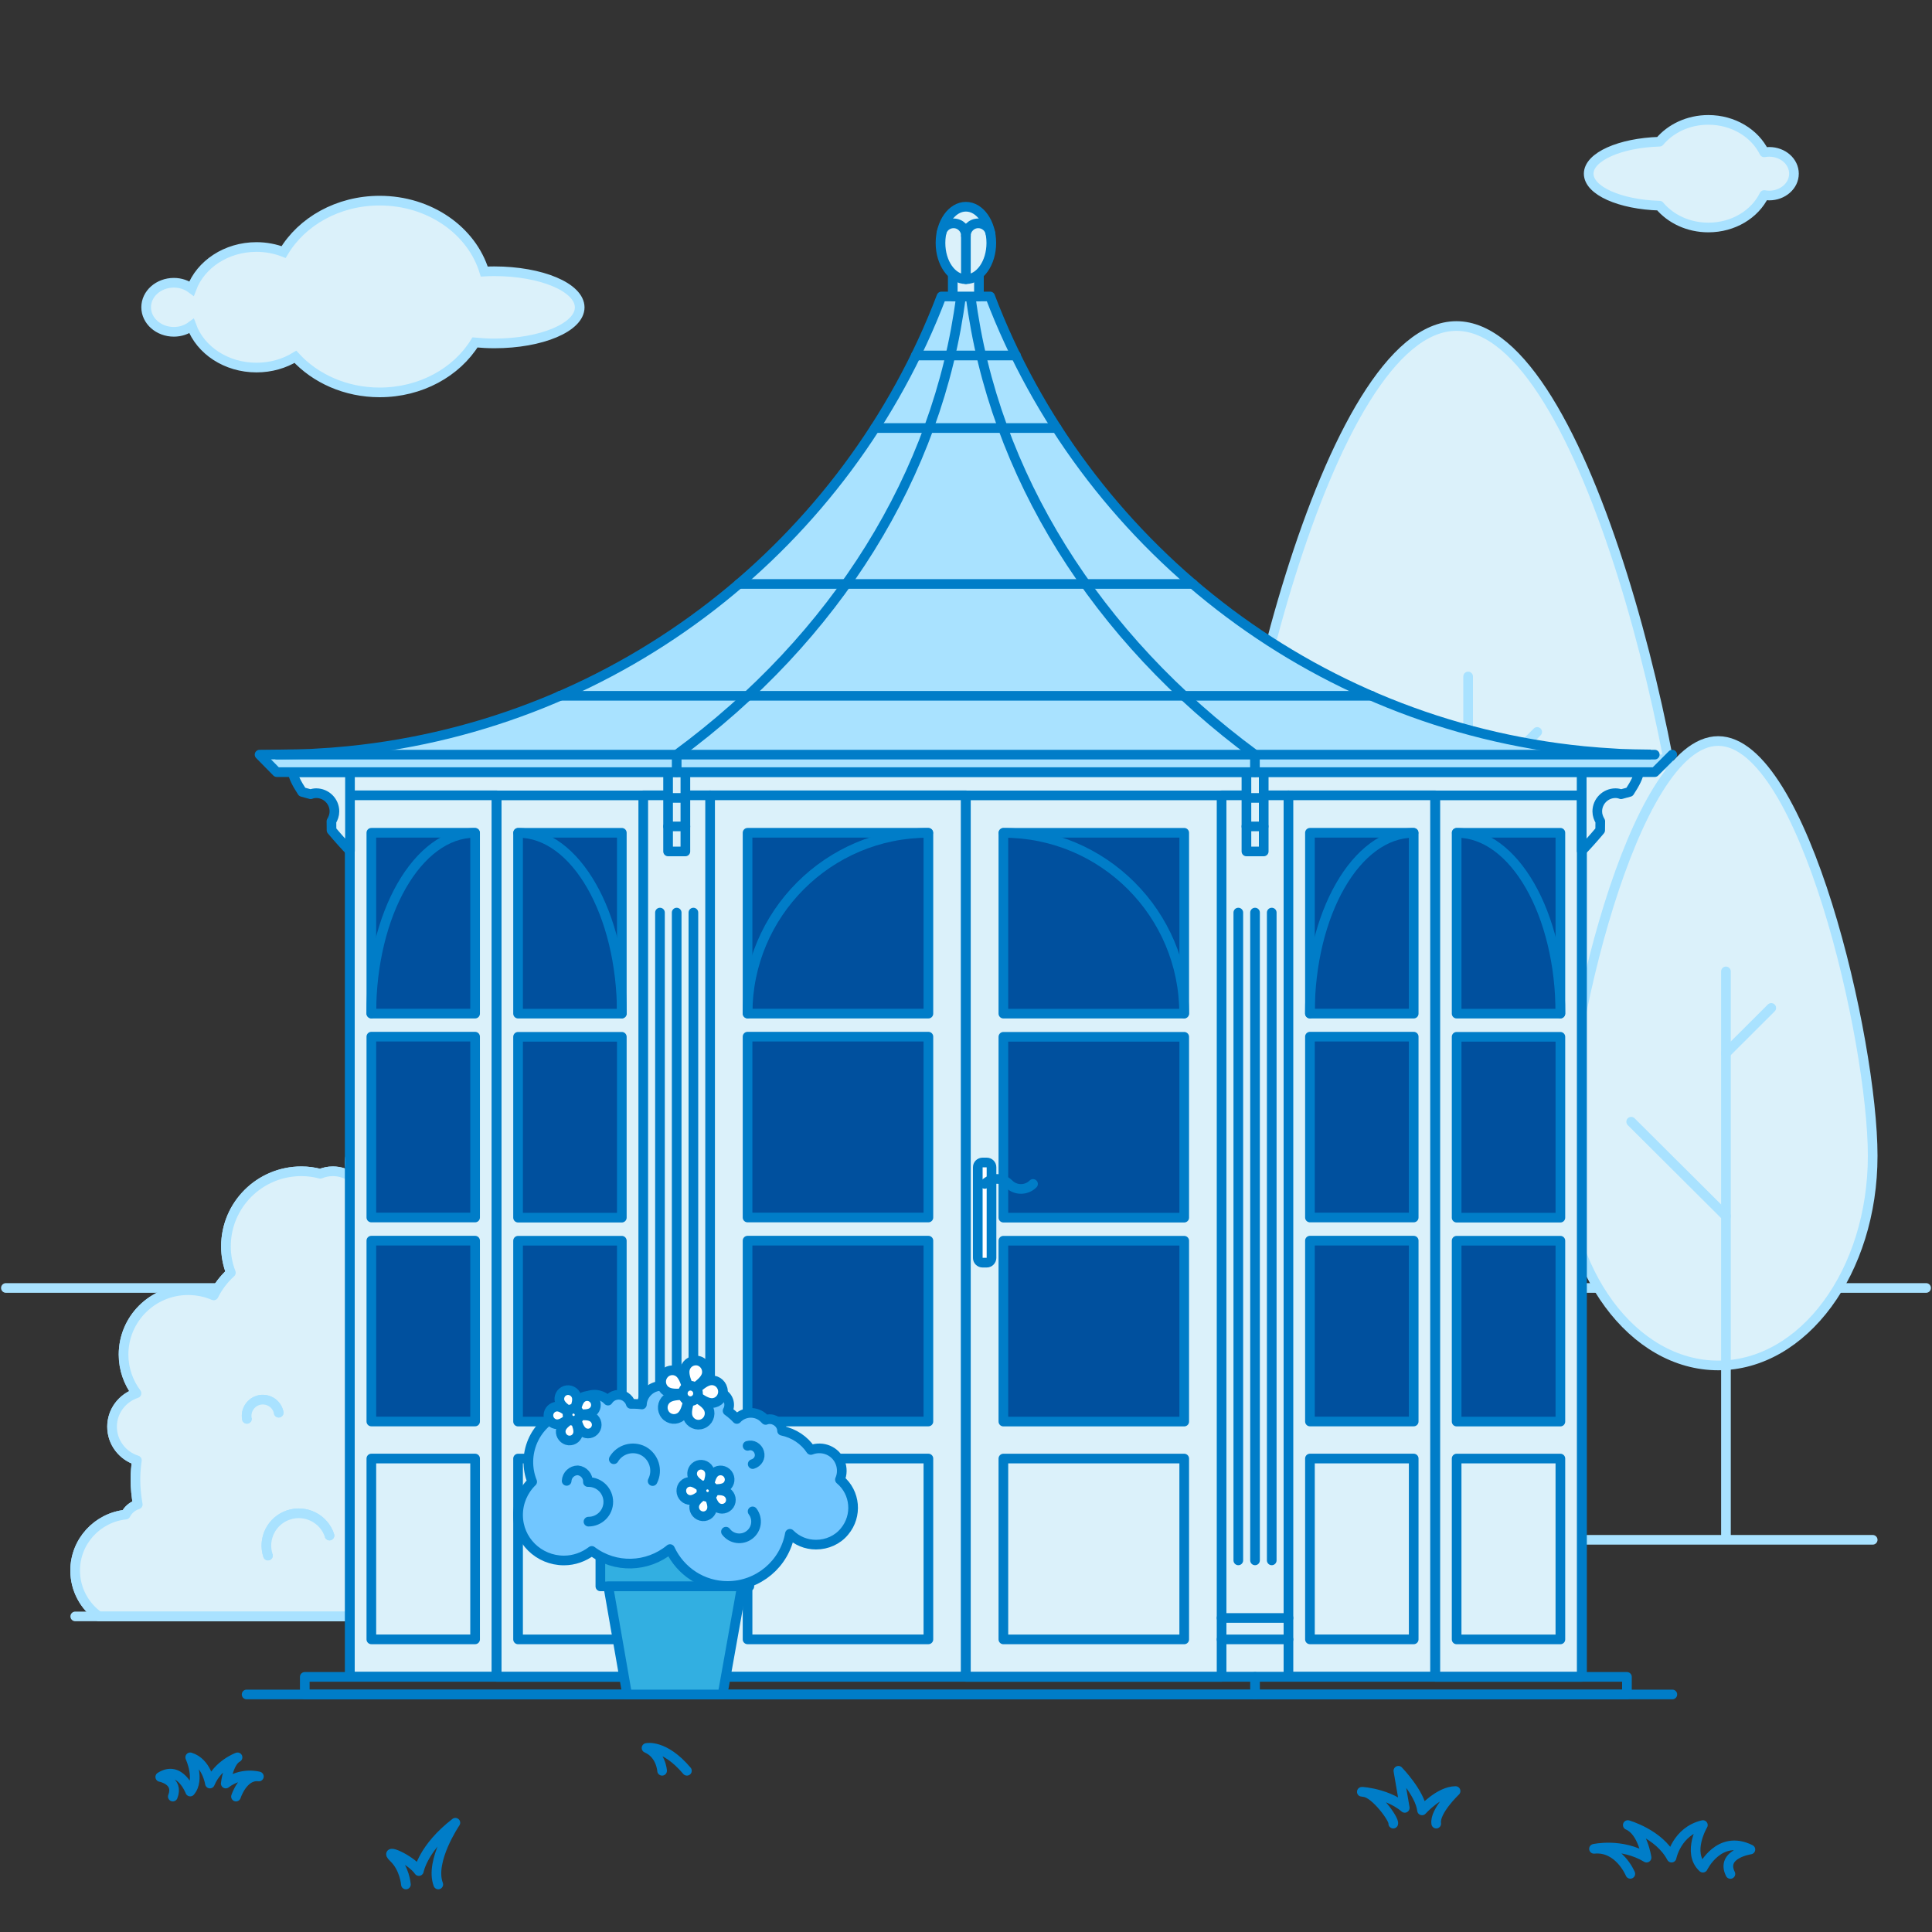 <?xml version="1.0" encoding="utf-8"?>
<!-- Generator: Adobe Illustrator 26.2.1, SVG Export Plug-In . SVG Version: 6.00 Build 0)  -->
<svg version="1.1" id="Warstwa_1" xmlns="http://www.w3.org/2000/svg" xmlns:xlink="http://www.w3.org/1999/xlink" x="0px" y="0px"
	 viewBox="0 0 200 200" style="enable-background:new 0 0 200 200;" xml:space="preserve">
<rect x="0" y="0" width="200" height="200" fill="#333333" stroke="none"/>
<style type="text/css">
	.st0{fill:#DBF1FA;stroke:#A9E2FF;stroke-linecap:round;stroke-linejoin:round;stroke-miterlimit:10;}
	.st1{fill:none;stroke:#A9E2FF;stroke-linecap:round;stroke-linejoin:round;stroke-miterlimit:10;}
	.st2{fill:none;}
	.st3{fill:none;stroke:#007DC8;stroke-linecap:round;stroke-linejoin:round;stroke-miterlimit:10;}
	.st4{fill:#71C6FF;stroke:#007DC8;stroke-linecap:round;stroke-linejoin:round;stroke-miterlimit:10;}
	.st5{fill:#00509E;stroke:#007DC8;stroke-linecap:round;stroke-linejoin:round;stroke-miterlimit:10;}
	.st6{fill:#32AFE1;stroke:#007DC8;stroke-linecap:round;stroke-linejoin:round;stroke-miterlimit:10;}
	.st7{fill:#FFFFFF;stroke:#007DC8;stroke-linecap:round;stroke-linejoin:round;stroke-miterlimit:10;}
	.st8{fill:#A9E2FF;stroke:#007DC8;stroke-linecap:round;stroke-linejoin:round;stroke-miterlimit:10;}
	.st9{fill:#A9E2FF;}
	.st10{fill:none;stroke:#34B0E1;stroke-linecap:round;stroke-linejoin:round;stroke-miterlimit:10;}
	.st11{fill:#DBF1FA;stroke:#007DC8;stroke-linecap:round;stroke-linejoin:round;stroke-miterlimit:10;}
	.st12{fill:#DBF1FA;stroke:#A9E2FF;stroke-miterlimit:10;}
</style>
<g>
	<g>
		<line class="st0" x1="0.61" y1="133.33" x2="199.39" y2="133.33"/>
		<g>
			<path class="st0" d="M126.46,99.04c0,18.23,10.89,33,24.31,33c13.42,0,24.31-14.77,24.31-33s-10.89-65.29-24.31-65.29
				C137.34,33.74,126.46,80.82,126.46,99.04z"/>
			<line class="st1" x1="151.98" y1="159.24" x2="151.98" y2="70.03"/>
			<line class="st2" x1="151.98" y1="108.53" x2="137.08" y2="93.69"/>
			<line class="st1" x1="151.98" y1="108.53" x2="137.08" y2="93.69"/>
			<line class="st2" x1="151.98" y1="82.88" x2="159.13" y2="75.77"/>
			<line class="st1" x1="151.98" y1="82.88" x2="159.13" y2="75.77"/>
		</g>
		<g>
			<path class="st0" d="M161.88,119.65c0,11.99,7.16,21.7,15.99,21.7c8.83,0,15.99-9.72,15.99-21.7s-7.16-42.94-15.99-42.94
				C169.03,76.7,161.88,107.66,161.88,119.65z"/>
			<line class="st1" x1="178.67" y1="159.24" x2="178.67" y2="100.56"/>
			<line class="st2" x1="178.67" y1="125.89" x2="168.86" y2="116.12"/>
			<line class="st1" x1="178.67" y1="125.89" x2="168.86" y2="116.12"/>
			<line class="st2" x1="178.67" y1="109.02" x2="183.36" y2="104.34"/>
			<line class="st1" x1="178.67" y1="109.02" x2="183.36" y2="104.34"/>
		</g>
		<g>
			<path class="st0" d="M104.25,166.79c0-1.24-0.75-2.31-1.83-2.78c1.15-1.61,1.83-3.58,1.83-5.7c0-4.11-2.51-7.63-6.1-9.11
				c-0.29-2.86-2.37-5.18-5.09-5.89c1.12-0.85,1.86-2.18,1.86-3.69c0-1.83-1.07-3.4-2.62-4.15c0-0.06,0.01-0.12,0.01-0.18
				c0-7.62-6.19-13.8-13.84-13.8c-0.06,0-0.11,0.01-0.17,0.01c-0.49-1.73-2.06-3-3.95-3c-2.24,0-4.05,1.78-4.11,4
				c-0.31,0.05-0.61,0.13-0.89,0.25c-1.18-1.54-2.84-2.69-4.76-3.23c0.02-0.23,0.05-0.45,0.05-0.68c0-3.14-2.56-5.69-5.71-5.69
				c-2.47,0-4.58,1.58-5.37,3.78c-0.58-0.04-1.16-0.07-1.75-0.07c-0.28,0-0.56,0.02-0.84,0.02c-0.83-0.83-1.97-1.35-3.24-1.35
				c-1.85,0-3.43,1.1-4.15,2.67c-0.31,0.11-0.62,0.22-0.92,0.33c-0.61-1.01-1.71-1.69-2.97-1.69c-1.92,0-3.48,1.55-3.48,3.46
				c0,0.55,0.14,1.07,0.37,1.53c-0.04,0.03-0.08,0.05-0.12,0.08c-0.56-0.41-1.24-0.66-2-0.66c-0.46,0-0.9,0.09-1.3,0.26
				c-0.63-0.17-1.28-0.26-1.96-0.26c-4.32,0-7.81,3.48-7.81,7.78c0,0.96,0.18,1.87,0.51,2.72c-0.73,0.66-1.34,1.46-1.78,2.35
				c-0.81-0.35-1.71-0.54-2.65-0.54c-3.69,0-6.68,2.98-6.68,6.67c0,1.5,0.51,2.89,1.34,4c-1.46,0.48-2.53,1.84-2.53,3.46
				c0,1.63,1.08,3.01,2.57,3.48c-0.09,0.65-0.15,1.3-0.15,1.97c0,0.89,0.09,1.75,0.24,2.6c-0.55,0.17-1,0.55-1.25,1.05
				c-2.93,0.31-5.23,2.78-5.23,5.79c0,1.96,0.98,3.7,2.47,4.75h93.92C104.23,167.16,104.25,166.98,104.25,166.79"/>
			<path class="st0" d="M104.25,166.79c0-1.24-0.75-2.31-1.83-2.78c1.15-1.61,1.83-3.58,1.83-5.7c0-4.11-2.51-7.63-6.1-9.11
				c-0.29-2.86-2.37-5.18-5.09-5.89c1.12-0.85,1.86-2.18,1.86-3.69c0-1.83-1.07-3.4-2.62-4.15c0-0.06,0.01-0.12,0.01-0.18
				c0-7.62-6.19-13.8-13.84-13.8c-0.06,0-0.11,0.01-0.17,0.01c-0.49-1.73-2.06-3-3.95-3c-2.24,0-4.05,1.78-4.11,4
				c-0.31,0.05-0.61,0.13-0.89,0.25c-1.18-1.54-2.84-2.69-4.76-3.23c0.02-0.23,0.05-0.45,0.05-0.68c0-3.14-2.56-5.69-5.71-5.69
				c-2.47,0-4.58,1.58-5.37,3.78c-0.58-0.04-1.16-0.07-1.75-0.07c-0.28,0-0.56,0.02-0.84,0.02c-0.83-0.83-1.97-1.35-3.24-1.35
				c-1.85,0-3.43,1.1-4.15,2.67c-0.31,0.11-0.62,0.22-0.92,0.33c-0.61-1.01-1.71-1.69-2.97-1.69c-1.92,0-3.48,1.55-3.48,3.46
				c0,0.55,0.14,1.07,0.37,1.53c-0.04,0.03-0.08,0.05-0.12,0.08c-0.56-0.41-1.24-0.66-2-0.66c-0.46,0-0.9,0.09-1.3,0.26
				c-0.63-0.17-1.28-0.26-1.96-0.26c-4.32,0-7.81,3.48-7.81,7.78c0,0.96,0.18,1.87,0.51,2.72c-0.73,0.66-1.34,1.46-1.78,2.35
				c-0.81-0.35-1.71-0.54-2.65-0.54c-3.69,0-6.68,2.98-6.68,6.67c0,1.5,0.51,2.89,1.34,4c-1.46,0.48-2.53,1.84-2.53,3.46
				c0,1.63,1.08,3.01,2.57,3.48c-0.09,0.65-0.15,1.3-0.15,1.97c0,0.89,0.09,1.75,0.24,2.6c-0.55,0.17-1,0.55-1.25,1.05
				c-2.93,0.31-5.23,2.78-5.23,5.79c0,1.96,0.98,3.7,2.47,4.75h93.92C104.23,167.16,104.25,166.98,104.25,166.79z"/>
			<path class="st0" d="M64.01,158c1.1,0,2-0.9,2-1.99s-0.9-1.99-2-1.99c-0.3,0-0.58,0.07-0.84,0.19c0.05-0.24,0.08-0.49,0.08-0.74
				c0-2.2-1.79-3.99-4-3.99c-2.2,0-4,1.78-4,3.99"/>
			<path class="st0" d="M64.01,158c1.1,0,2-0.9,2-1.99s-0.9-1.99-2-1.99c-0.3,0-0.58,0.07-0.84,0.19c0.05-0.24,0.08-0.49,0.08-0.74
				c0-2.2-1.79-3.99-4-3.99c-2.2,0-4,1.78-4,3.99"/>
			<path class="st0" d="M79.53,134.25c0.38-1.04-0.17-2.17-1.21-2.54c-1.03-0.37-2.18,0.17-2.55,1.2c-0.1,0.29-0.13,0.57-0.11,0.85
				c-0.21-0.13-0.43-0.23-0.67-0.32c-2.08-0.74-4.37,0.34-5.11,2.41c-0.74,2.07,0.34,4.35,2.41,5.09"/>
			<path class="st0" d="M79.53,134.25c0.38-1.04-0.17-2.17-1.21-2.54c-1.03-0.37-2.18,0.17-2.55,1.2c-0.1,0.29-0.13,0.57-0.11,0.85
				c-0.21-0.13-0.43-0.23-0.67-0.32c-2.08-0.74-4.37,0.34-5.11,2.41c-0.74,2.07,0.34,4.35,2.41,5.09"/>
			<path class="st0" d="M39.67,140.36c-0.57-1.75,0.39-3.64,2.15-4.21c1.76-0.57,3.65,0.39,4.22,2.14"/>
			<path class="st0" d="M39.67,140.36c-0.57-1.75,0.39-3.64,2.15-4.21c1.76-0.57,3.65,0.39,4.22,2.14"/>
			<path class="st0" d="M27.74,161.03c-0.57-1.75,0.39-3.64,2.15-4.21c1.76-0.57,3.65,0.39,4.22,2.14"/>
			<path class="st0" d="M27.74,161.03c-0.57-1.75,0.39-3.64,2.15-4.21c1.76-0.57,3.65,0.39,4.22,2.14"/>
			<path class="st0" d="M81.4,153.17c1.35-2.13,4.17-2.77,6.32-1.42c2.14,1.35,2.78,4.17,1.43,6.3"/>
			<path class="st0" d="M81.4,153.17c1.35-2.13,4.17-2.77,6.32-1.42c2.14,1.35,2.78,4.17,1.43,6.3"/>
			<path class="st0" d="M59.63,128.63c0.31-0.87,1.26-1.33,2.14-1.02c0.88,0.31,1.34,1.26,1.03,2.13"/>
			<path class="st0" d="M59.63,128.63c0.31-0.87,1.26-1.33,2.14-1.02c0.88,0.31,1.34,1.26,1.03,2.13"/>
			<path class="st0" d="M73.03,161.03c0.31-0.87,1.26-1.33,2.14-1.02c0.88,0.31,1.33,1.26,1.03,2.13"/>
			<path class="st0" d="M73.03,161.03c0.31-0.87,1.26-1.33,2.14-1.02c0.88,0.31,1.33,1.26,1.03,2.13"/>
			<path class="st0" d="M25.56,146.88c-0.17-0.9,0.42-1.78,1.33-1.96c0.91-0.17,1.79,0.42,1.96,1.32"/>
			<path class="st0" d="M25.56,146.88c-0.17-0.9,0.42-1.78,1.33-1.96c0.91-0.17,1.79,0.42,1.96,1.32"/>
		</g>
		<line class="st0" x1="131.68" y1="159.4" x2="193.86" y2="159.4"/>
		<line class="st0" x1="7.79" y1="167.33" x2="104.17" y2="167.33"/>
	</g>
	<g>
		<rect x="36.22" y="79.93" class="st11" width="127.54" height="93.65"/>
		<rect x="73.51" y="82.33" class="st3" width="26.48" height="91.25"/>
		
			<rect x="77.39" y="150.99" transform="matrix(-1 -1.224647e-16 1.224647e-16 -1 173.497 320.697)" class="st3" width="18.72" height="18.72"/>
		
			<rect x="77.39" y="128.44" transform="matrix(-1 -1.224647e-16 1.224647e-16 -1 173.497 275.592)" class="st5" width="18.72" height="18.72"/>
		
			<rect x="77.39" y="107.33" transform="matrix(-1 -1.224647e-16 1.224647e-16 -1 173.497 233.365)" class="st5" width="18.72" height="18.72"/>
		
			<rect x="77.39" y="86.21" transform="matrix(-1 -1.224647e-16 1.224647e-16 -1 173.497 191.139)" class="st5" width="18.72" height="18.72"/>
		<path class="st3" d="M77.39,104.91c0-10.32,8.37-18.69,18.69-18.69"/>
		
			<rect x="99.99" y="82.33" transform="matrix(-1 -4.486379e-11 4.486379e-11 -1 226.448 255.918)" class="st3" width="26.48" height="91.25"/>
		<rect x="103.87" y="150.99" class="st3" width="18.72" height="18.72"/>
		<rect x="103.87" y="128.44" class="st5" width="18.72" height="18.72"/>
		<rect x="103.87" y="107.33" class="st5" width="18.72" height="18.72"/>
		<rect x="103.87" y="86.21" class="st5" width="18.72" height="18.72"/>
		<path class="st3" d="M122.58,104.91c0-10.32-8.37-18.69-18.69-18.69"/>
		<rect x="36.22" y="82.33" class="st3" width="15.19" height="91.25"/>
		
			<rect x="38.44" y="150.99" transform="matrix(-1 -1.224647e-16 1.224647e-16 -1 87.622 320.697)" class="st3" width="10.74" height="18.72"/>
		
			<rect x="38.44" y="128.44" transform="matrix(-1 -1.224647e-16 1.224647e-16 -1 87.622 275.592)" class="st5" width="10.74" height="18.72"/>
		
			<rect x="38.44" y="107.33" transform="matrix(-1 -1.224647e-16 1.224647e-16 -1 87.622 233.365)" class="st5" width="10.74" height="18.72"/>
		
			<rect x="38.44" y="86.21" transform="matrix(-1 -1.224647e-16 1.224647e-16 -1 87.622 191.139)" class="st5" width="10.74" height="18.72"/>
		<path class="st3" d="M38.44,104.91c0-10.32,4.8-18.69,10.72-18.69"/>
		
			<rect x="51.41" y="82.33" transform="matrix(-1 -7.832281e-11 7.832281e-11 -1 118 255.918)" class="st3" width="15.19" height="91.25"/>
		<rect x="53.63" y="150.99" class="st3" width="10.74" height="18.72"/>
		<rect x="53.63" y="128.44" class="st5" width="10.74" height="18.72"/>
		<rect x="53.63" y="107.33" class="st5" width="10.74" height="18.72"/>
		<rect x="53.63" y="86.21" class="st5" width="10.74" height="18.72"/>
		<path class="st3" d="M64.37,104.91c0-10.32-4.8-18.69-10.72-18.69"/>
		<rect x="133.38" y="82.33" class="st3" width="15.19" height="91.25"/>
		
			<rect x="135.6" y="150.99" transform="matrix(-1 -1.224647e-16 1.224647e-16 -1 281.945 320.697)" class="st3" width="10.74" height="18.72"/>
		
			<rect x="135.6" y="128.44" transform="matrix(-1 -1.224647e-16 1.224647e-16 -1 281.945 275.592)" class="st5" width="10.74" height="18.72"/>
		
			<rect x="135.6" y="107.33" transform="matrix(-1 -1.224647e-16 1.224647e-16 -1 281.945 233.365)" class="st5" width="10.74" height="18.72"/>
		
			<rect x="135.6" y="86.21" transform="matrix(-1 -1.224647e-16 1.224647e-16 -1 281.945 191.139)" class="st5" width="10.74" height="18.72"/>
		<path class="st3" d="M135.6,104.91c0-10.32,4.8-18.69,10.72-18.69"/>
		
			<rect x="148.57" y="82.33" transform="matrix(-1 -7.820290e-11 7.820290e-11 -1 312.323 255.918)" class="st3" width="15.19" height="91.25"/>
		<rect x="150.79" y="150.99" class="st3" width="10.74" height="18.72"/>
		<rect x="150.79" y="128.44" class="st5" width="10.74" height="18.72"/>
		<rect x="150.79" y="107.33" class="st5" width="10.74" height="18.72"/>
		<rect x="150.79" y="86.21" class="st5" width="10.74" height="18.72"/>
		<path class="st3" d="M161.53,104.91c0-10.32-4.8-18.69-10.72-18.69"/>
		<g>
			<path class="st7" d="M102.15,130.71h-0.44c-0.27,0-0.49-0.22-0.49-0.49v-9.39c0-0.27,0.22-0.49,0.49-0.49h0.44
				c0.27,0,0.49,0.22,0.49,0.49v9.39C102.63,130.49,102.42,130.71,102.15,130.71z"/>
			<path class="st3" d="M106.94,122.56c-0.69,0.69-1.81,0.69-2.5,0s-1.81-0.69-2.5,0"/>
		</g>
		<line class="st3" x1="71.78" y1="94.47" x2="71.78" y2="161.53"/>
		<line class="st3" x1="70.05" y1="94.47" x2="70.05" y2="161.53"/>
		<line class="st3" x1="68.32" y1="94.47" x2="68.32" y2="161.53"/>
		<line class="st3" x1="131.65" y1="94.47" x2="131.65" y2="161.53"/>
		<line class="st3" x1="129.92" y1="94.47" x2="129.92" y2="161.53"/>
		<line class="st3" x1="128.19" y1="94.47" x2="128.19" y2="161.53"/>
		<rect x="31.55" y="173.59" class="st3" width="136.87" height="1.82"/>
		<line class="st3" x1="70.05" y1="173.59" x2="70.05" y2="175.41"/>
		<line class="st3" x1="73.51" y1="169.71" x2="66.59" y2="169.71"/>
		<line class="st3" x1="73.51" y1="167.49" x2="66.59" y2="167.49"/>
		<line class="st3" x1="133.38" y1="169.71" x2="126.46" y2="169.71"/>
		<line class="st3" x1="133.38" y1="167.49" x2="126.46" y2="167.49"/>
		<line class="st3" x1="129.92" y1="173.59" x2="129.92" y2="175.41"/>
		<g>
			<line class="st3" x1="130.81" y1="85.55" x2="129.03" y2="85.55"/>
			<line class="st3" x1="130.81" y1="82.6" x2="129.03" y2="82.6"/>
			<rect x="129.03" y="79.93" class="st3" width="1.79" height="8.21"/>
		</g>
		<g>
			<line class="st3" x1="70.95" y1="85.55" x2="69.16" y2="85.55"/>
			<line class="st3" x1="70.95" y1="82.6" x2="69.16" y2="82.6"/>
			<rect x="69.16" y="79.93" class="st3" width="1.79" height="8.21"/>
		</g>
		<path class="st11" d="M165.35,84c0-1.05,0.85-1.89,1.89-1.89c0.2,0,0.39,0.04,0.57,0.11l0.88-0.24c0.57-0.87,0.95-1.62,0.95-2.04
			h-5.9v8.14c0.43-0.43,1.14-1.22,1.91-2.13l0.01-0.93C165.48,84.72,165.35,84.38,165.35,84z"/>
		<path class="st11" d="M34.62,84c0-1.05-0.85-1.89-1.89-1.89c-0.2,0-0.39,0.04-0.57,0.11l-0.88-0.24
			c-0.57-0.87-0.95-1.62-0.95-2.04h5.9v8.14c-0.43-0.43-1.14-1.22-1.91-2.13l-0.01-0.93C34.49,84.72,34.62,84.38,34.62,84z"/>
		<g>
			<line class="st3" x1="66.59" y1="82.33" x2="69.16" y2="82.33"/>
			<line class="st3" x1="70.95" y1="82.33" x2="73.51" y2="82.33"/>
			<line class="st3" x1="126.46" y1="82.33" x2="129.03" y2="82.33"/>
			<line class="st3" x1="130.81" y1="82.33" x2="133.38" y2="82.33"/>
		</g>
	</g>
	<g>
		<path class="st8" d="M167.78,78.03c-0.21-0.01-0.42-0.03-0.63-0.04c-1.03-0.06-2.05-0.13-3.06-0.23
			c-0.07-0.01-0.14-0.02-0.21-0.02c-28.18-2.82-51.67-21.53-61.38-47.05h-5.04c-9.71,25.51-33.2,44.23-61.38,47.05
			c-0.07,0.01-0.14,0.02-0.21,0.02c-1.01,0.1-2.03,0.18-3.06,0.23c-0.21,0.01-0.42,0.03-0.63,0.04c-1.17,0.06-5.31,0.09-5.31,0.09
			l1.78,1.81H171.3l1.81-1.81C173.12,78.12,168.95,78.09,167.78,78.03z"/>
		<path class="st3" d="M100.48,30.69c2.36,18.37,12.98,35.32,29.43,47.43v1.81"/>
		<path class="st3" d="M70.05,79.93v-1.81c16.47-12.11,27.08-29.06,29.43-47.43"/>
		<line class="st3" x1="171.3" y1="78.12" x2="28.67" y2="78.12"/>
		<line class="st5" x1="142" y1="72.03" x2="57.96" y2="72.03"/>
		<line class="st5" x1="123.49" y1="60.45" x2="76.48" y2="60.45"/>
		<line class="st5" x1="109.39" y1="44.31" x2="90.57" y2="44.31"/>
		<line class="st5" x1="105.18" y1="36.8" x2="94.8" y2="36.8"/>
		<rect x="98.63" y="28.44" class="st11" width="2.71" height="2.25"/>
		<ellipse class="st11" cx="99.99" cy="25.15" rx="2.63" ry="3.75"/>
		<line class="st5" x1="99.99" y1="24.4" x2="99.99" y2="28.9"/>
		<path class="st3" d="M97.45,24.15c0.12-0.59,0.63-1.03,1.26-1.03c0.71,0,1.28,0.57,1.28,1.28c0-0.71,0.57-1.28,1.28-1.28
			c0.62,0,1.14,0.44,1.26,1.03"/>
	</g>
	<line class="st11" x1="25.53" y1="175.41" x2="173.12" y2="175.41"/>
	<g>
		<rect x="62.15" y="160.58" class="st6" width="15.42" height="3.64"/>
		<polygon class="st6" points="64.92,175.41 74.8,175.41 76.8,164.22 62.97,164.22 		"/>
		<path class="st4" d="M68.46,143.47c0.9,0,1.68,0.59,1.92,1.46c0.84-0.16,1.71-0.12,2.54,0.06c0.25-0.68,0.99-1.05,1.68-0.81
			s1.05,0.99,0.81,1.68c-0.03,0.06-0.06,0.12-0.09,0.19c0.34,0.25,0.68,0.53,0.96,0.84c0.74-0.81,2.02-0.84,2.79-0.09
			c0.06,0.06,0.12,0.12,0.19,0.19c0.65-0.25,1.4,0.12,1.64,0.78c0.03,0.09,0.06,0.22,0.06,0.34c1.21,0.25,2.3,0.96,2.98,1.99
			c1.21-0.47,2.57,0.09,3.04,1.3c0.22,0.56,0.22,1.21-0.03,1.77c1.61,1.33,1.83,3.75,0.47,5.37c-0.71,0.87-1.8,1.36-2.95,1.36
			c-1.02,0-1.99-0.4-2.7-1.12c-0.56,3.13-3.29,5.4-6.45,5.4c-2.57,0-4.87-1.49-5.96-3.82c-2.33,1.92-5.68,2.02-8.1,0.19
			c-0.81,0.62-1.83,0.99-2.88,0.99c-2.61,0-4.75-2.08-4.75-4.71c0-1.3,0.53-2.54,1.46-3.44c-1.12-2.79,0.22-5.99,3.04-7.1
			c0.47-0.19,0.96-0.31,1.46-0.37c0.25-1.05,1.33-1.74,2.39-1.49c0.37,0.09,0.71,0.28,0.96,0.56c0.4-0.62,1.21-0.78,1.8-0.4
			c0.28,0.19,0.47,0.43,0.56,0.74h0.37c0.25,0,0.53,0.03,0.78,0.06C66.5,144.34,67.4,143.47,68.46,143.47"/>
		<path class="st3" d="M67.56,153.32c0.58-1.13,0.14-2.52-0.96-3.12c-1.09-0.57-2.44-0.19-3.06,0.86"/>
		<path class="st3" d="M60.92,157.52c1.12,0,2.05-0.9,2.05-2.05c0-1.12-0.9-2.05-2.05-2.05h-0.06c0.03-0.62-0.43-1.15-1.05-1.21
			c-0.59,0-1.12,0.47-1.15,1.09"/>
		<path class="st3" d="M75.15,158.56c0.58,0.77,1.67,0.91,2.43,0.33c0.77-0.58,0.91-1.67,0.33-2.43"/>
		<path class="st3" d="M77.92,151.56c0.53-0.16,0.84-0.68,0.68-1.21s-0.68-0.84-1.21-0.68"/>
		<g>
			<path class="st7" d="M69.03,144.81c0.82-0.69,2.85-0.16,2.51-0.58c-0.34-0.42-0.19,1.69-1.03,2.39
				c-0.49,0.41-1.22,0.35-1.63-0.15C68.47,145.97,68.53,145.22,69.03,144.81z"/>
			<path class="st7" d="M71.22,146.74c-0.39-1,0.75-2.79,0.25-2.6c-0.5,0.2,1.52,0.72,1.91,1.74c0.23,0.6-0.06,1.29-0.66,1.52
				C72.13,147.64,71.46,147.34,71.22,146.74z"/>
			<path class="st7" d="M73.74,145.24c-1.06,0.05-2.38-1.6-2.35-1.06c0.03,0.54,1.15-1.23,2.24-1.29c0.64-0.03,1.18,0.47,1.21,1.12
				C74.87,144.66,74.38,145.21,73.74,145.24z"/>
			<path class="st7" d="M73.14,142.33c-0.29,1.04-2.25,1.78-1.73,1.93c0.52,0.15-0.79-1.5-0.5-2.56c0.17-0.62,0.81-0.99,1.43-0.82
				C72.95,141.06,73.31,141.71,73.14,142.33z"/>
			<path class="st7" d="M70.25,142.05c0.88,0.6,0.95,2.73,1.25,2.28c0.3-0.45-1.65,0.29-2.55-0.33c-0.53-0.36-0.67-1.09-0.31-1.63
				C69,141.83,69.72,141.69,70.25,142.05z"/>
			<ellipse class="st7" cx="71.47" cy="144.25" rx="0.79" ry="0.8"/>
		</g>
		<g>
			<path class="st7" d="M58.08,147.94c0.23-0.8,1.78-1.35,1.37-1.47c-0.41-0.12,0.61,1.18,0.37,2c-0.14,0.48-0.64,0.76-1.13,0.61
				C58.22,148.93,57.94,148.42,58.08,147.94z"/>
			<path class="st7" d="M60.35,148.23c-0.69-0.48-0.73-2.14-0.97-1.79c-0.24,0.35,1.3-0.2,2,0.3c0.41,0.29,0.52,0.86,0.23,1.27
				C61.33,148.42,60.76,148.52,60.35,148.23z"/>
			<path class="st7" d="M61.33,146.17c-0.66,0.5-2.24-0.01-1.98,0.34s0.21-1.3,0.89-1.81c0.4-0.3,0.97-0.21,1.27,0.19
				C61.81,145.3,61.73,145.87,61.33,146.17z"/>
			<path class="st7" d="M59.68,144.54c0.27,0.8-0.69,2.13-0.29,2c0.4-0.13-1.16-0.63-1.44-1.44c-0.16-0.48,0.1-0.99,0.57-1.15
				S59.52,144.06,59.68,144.54z"/>
			<path class="st7" d="M57.68,145.61c0.83,0.01,1.81,1.35,1.8,0.93c0-0.42-0.94,0.9-1.8,0.9c-0.5,0-0.91-0.42-0.91-0.92
				S57.18,145.61,57.68,145.61z"/>
			
				<ellipse transform="matrix(0.83 -0.557 0.557 0.83 -71.551 57.953)" class="st7" cx="59.42" cy="146.51" rx="0.62" ry="0.63"/>
		</g>
		<g>
			<path class="st7" d="M71.89,155.77c0.22-0.83,1.79-1.42,1.38-1.53c-0.42-0.12,0.65,1.19,0.42,2.04c-0.13,0.5-0.64,0.79-1.14,0.65
				C72.05,156.79,71.76,156.27,71.89,155.77z"/>
			<path class="st7" d="M74.22,156.03c-0.71-0.48-0.79-2.17-1.03-1.81c-0.24,0.36,1.32-0.23,2.05,0.26c0.43,0.29,0.55,0.87,0.27,1.3
				C75.22,156.2,74.65,156.32,74.22,156.03z"/>
			<path class="st7" d="M75.18,153.89c-0.67,0.52-2.29,0.04-2.03,0.39c0.27,0.34,0.19-1.34,0.87-1.87c0.4-0.31,0.99-0.24,1.31,0.17
				S75.58,153.58,75.18,153.89z"/>
			<path class="st7" d="M73.45,152.26c0.29,0.81-0.66,2.2-0.25,2.06c0.41-0.14-1.2-0.62-1.5-1.45c-0.17-0.49,0.08-1.02,0.56-1.19
				C72.74,151.51,73.28,151.77,73.45,152.26z"/>
			<path class="st7" d="M71.43,153.4c0.85-0.01,1.88,1.35,1.87,0.92c-0.01-0.43-0.95,0.95-1.82,0.96c-0.51,0.01-0.94-0.41-0.95-0.93
				C70.51,153.83,70.91,153.41,71.43,153.4z"/>
			
				<ellipse transform="matrix(0.819 -0.574 0.574 0.819 -75.302 69.997)" class="st7" cx="73.24" cy="154.29" rx="0.63" ry="0.64"/>
		</g>
	</g>
	<path class="st3" d="M24.43,185.98c0,0,0.73-2.29,2.37-2.08c0,0-1.79-0.52-3.43,0.73c0,0,0.24-2.19,1.22-2.71
		c0,0-2.04,0.73-2.86,2.71c0,0-0.33-2.19-2.04-2.71c0,0,1.06,2.29,0,3.54c0,0-1.06-2.81-3.1-1.51c0,0,1.96,0.36,1.3,2.03"/>
	<path class="st3" d="M168.77,193.98c0,0-1.17-2.85-3.76-2.59c0,0,2.85-0.65,5.44,0.91c0,0-0.39-2.72-1.94-3.37
		c0,0,3.24,0.91,4.53,3.37c0,0,0.52-2.72,3.24-3.37c0,0-1.69,2.85,0,4.41c0,0,1.68-3.5,4.92-1.88c0,0-3.11,0.45-2.07,2.53"/>
	<path class="st3" d="M144.23,188.78c0.13-0.42-1.86-3.16-3.02-3.26c-1.16-0.1,2.21-0.1,4.21,1.63l-0.66-3.84
		c0,0,2.24,2.31,2.45,4.1c0,0,1.79-2,3.47-2c0,0-2.21,2.1-2,3.37"/>
	<path class="st3" d="M42.02,195.08c0,0-0.12-1.68-1.28-2.78c-1.16-1.09,1.79,0.17,2.62,1.39c0,0,0.42-2.4,3.78-5
		c0,0-2.69,3.95-1.77,6.39"/>
	<path class="st3" d="M68.54,183.31c0,0-0.1-1.71-1.61-2.36c0,0,1.82-0.43,4.18,2.36"/>
	<path class="st12" d="M51.16,28.08c-0.35,0-0.69,0.01-1.03,0.03c-1.29-4.23-5.64-7.34-10.83-7.34c-4.32,0-8.06,2.16-9.94,5.32
		c-0.86-0.33-1.81-0.52-2.81-0.52c-3.14,0-5.79,1.81-6.72,4.3c-0.5-0.37-1.13-0.6-1.83-0.6c-1.58,0-2.87,1.13-2.87,2.54
		c0,1.4,1.29,2.54,2.87,2.54c0.7,0,1.33-0.23,1.83-0.6c0.92,2.5,3.58,4.3,6.72,4.3c1.5,0,2.88-0.41,4.03-1.11
		c2.06,2.24,5.2,3.68,8.72,3.68c4.26,0,7.96-2.09,9.87-5.17c0.64,0.06,1.31,0.1,2,0.1c4.88,0,8.84-1.67,8.84-3.73
		C60,29.75,56.04,28.08,51.16,28.08"/>
	<path class="st0" d="M183.15,15.72c-0.18,0-0.35,0.02-0.52,0.05c-0.97-1.97-3.19-3.36-5.78-3.36c-2.08,0-3.91,0.89-5.06,2.26
		c-4.09,0.12-7.33,1.56-7.33,3.31c0,1.76,3.24,3.19,7.33,3.31c1.15,1.37,2.98,2.26,5.06,2.26c2.59,0,4.81-1.38,5.78-3.36
		c0.17,0.03,0.34,0.05,0.52,0.05c1.41,0,2.56-1.01,2.56-2.26C185.71,16.73,184.57,15.72,183.15,15.72z"/>
</g>
</svg>
